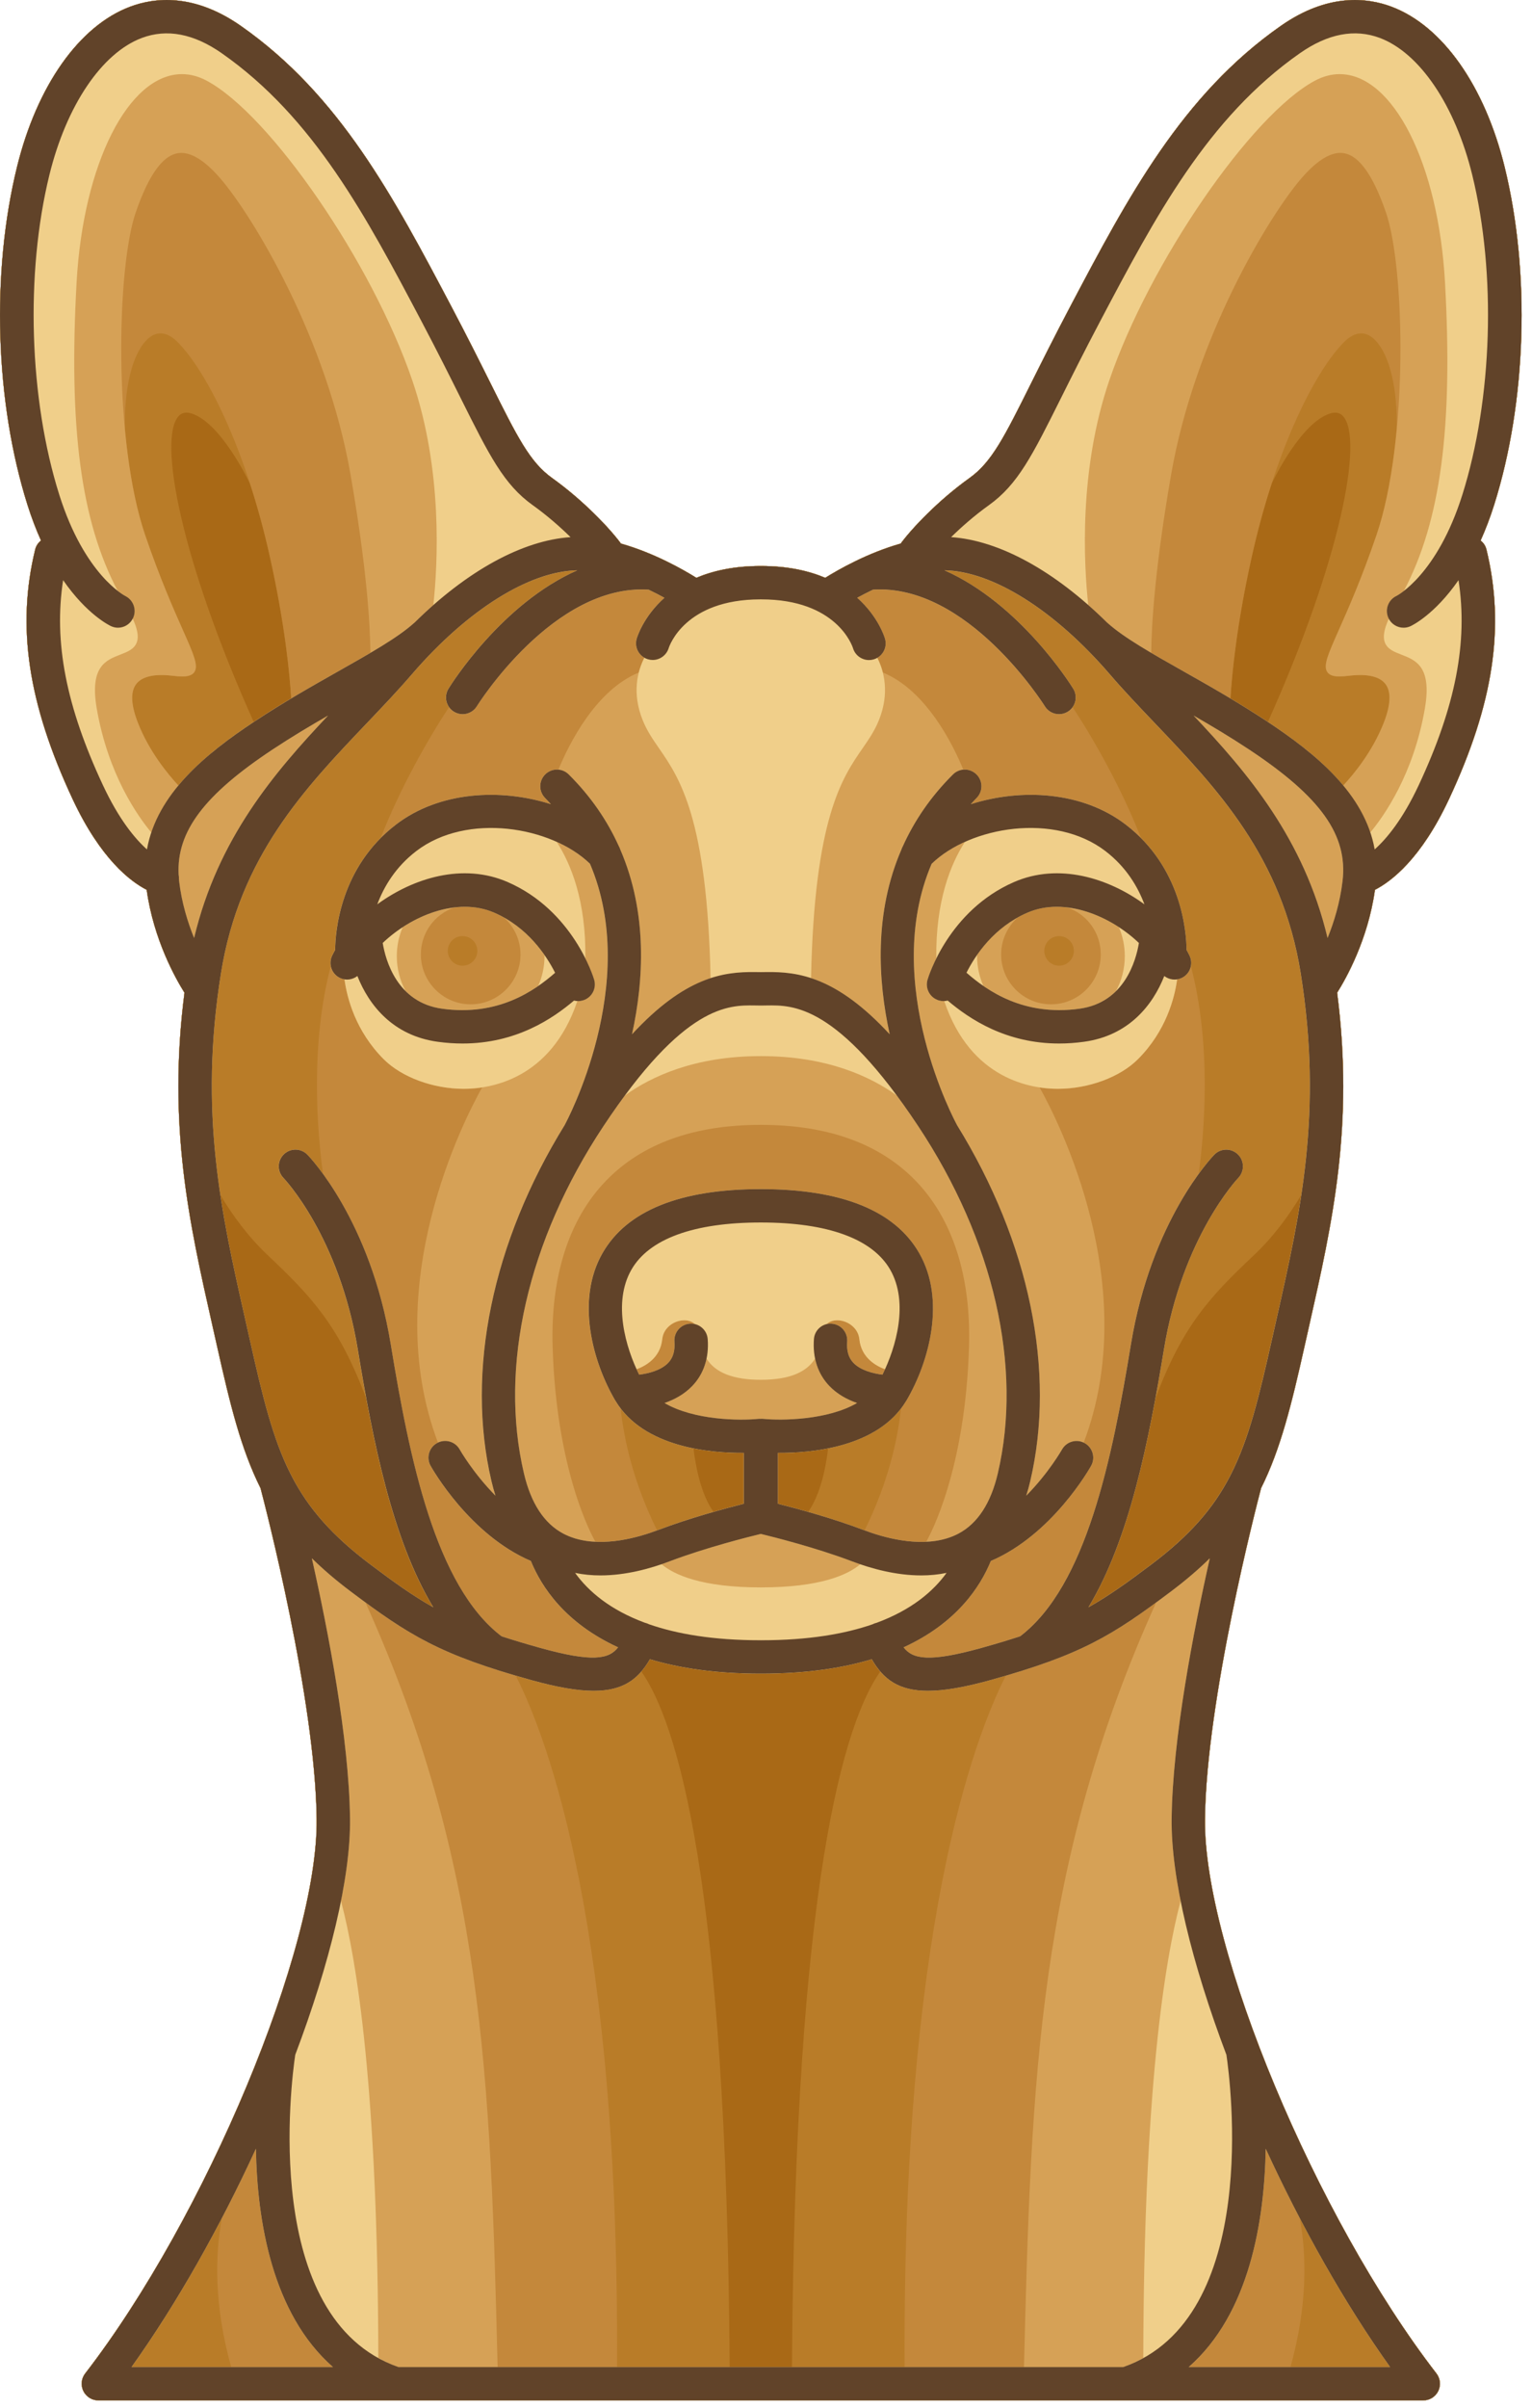 <svg style="fill-rule:evenodd;clip-rule:evenodd;stroke-linejoin:round;stroke-miterlimit:2;" xml:space="preserve" xmlns:xlink="http://www.w3.org/1999/xlink" xmlns="http://www.w3.org/2000/svg" version="1.1" viewBox="0 0 121 190" height="100%" width="100%">
    <g transform="matrix(1,0,0,1,-237.909,-202.929)">
        <g>
            <g transform="matrix(1,0,0,1,-203.12,-121.873)">
                <path style="fill:rgb(169,105,22);fill-rule:nonzero;" d="M557.974,367.454C558.352,366.613 558.715,365.68 559.043,364.635C561.601,356.531 561.918,346.318 559.871,337.982C558.297,331.574 554.961,326.844 550.943,325.333C548.989,324.596 545.883,324.261 542.193,326.841C534.371,332.306 530.1,340.393 525.578,348.952C524.307,351.362 523.293,353.391 522.479,355.021C520.337,359.31 519.359,361.268 517.595,362.527C515.117,364.299 513.025,366.526 512.166,367.695C509.553,368.437 507.282,369.726 506.209,370.398C504.896,369.842 503.239,369.465 501.149,369.465C501.139,369.465 501.129,369.47 501.119,369.47C501.109,369.47 501.099,369.465 501.089,369.465C498.999,369.465 497.343,369.842 496.029,370.398C494.956,369.726 492.685,368.437 490.074,367.695C489.214,366.526 487.122,364.299 484.643,362.527C482.88,361.268 481.901,359.31 479.761,355.021C478.948,353.391 477.934,351.362 476.66,348.952C472.139,340.392 467.868,332.306 460.047,326.841C456.357,324.261 453.251,324.596 451.297,325.333C447.279,326.845 443.942,331.574 442.368,337.982C440.322,346.318 440.639,356.531 443.195,364.635C443.525,365.68 443.886,366.614 444.266,367.454C444.044,367.629 443.876,367.874 443.803,368.169C442.324,374.246 443.237,380.319 446.764,387.864C448.97,392.582 451.327,394.361 452.611,395.018C453.159,398.942 454.894,402.023 455.596,403.138C454.247,413.632 455.977,421.31 457.804,429.41L458.166,431.014C459.193,435.612 460.06,439.153 461.604,442.231C461.973,443.634 465.925,458.86 466.036,468.338C466.156,478.519 457.272,499.785 447.753,512.097C447.446,512.496 447.393,513.034 447.612,513.485C447.835,513.936 448.294,514.221 448.796,514.221L553.443,514.221C553.945,514.221 554.404,513.936 554.626,513.485C554.847,513.034 554.793,512.497 554.486,512.097C544.967,499.785 536.081,478.519 536.202,468.338C536.313,458.859 540.265,443.634 540.636,442.231C542.18,439.153 543.044,435.612 544.073,431.014L544.434,429.41C546.262,421.309 547.993,413.632 546.642,403.138C547.346,402.023 549.08,398.942 549.627,395.018C550.912,394.361 553.27,392.581 555.475,387.864C559.001,380.319 559.915,374.246 558.435,368.169C558.363,367.874 558.194,367.629 557.974,367.454Z"></path>
            </g>
            <g transform="matrix(1,0,0,1,5.803,-121.873)">
                <path style="fill:rgb(185,124,40);fill-rule:nonzero;" d="M349.049,367.454C349.427,366.613 349.79,365.68 350.119,364.635C352.676,356.531 352.993,346.318 350.946,337.982C349.373,331.574 346.036,326.844 342.019,325.333C340.065,324.596 336.959,324.261 333.269,326.841C325.447,332.306 321.177,340.393 316.654,348.952C315.382,351.362 314.369,353.391 313.555,355.021C311.414,359.31 310.436,361.268 308.672,362.527C306.194,364.299 304.102,366.526 303.242,367.695C300.63,368.437 298.359,369.726 297.286,370.398C295.972,369.842 294.316,369.465 292.226,369.465C292.216,369.465 292.206,369.47 292.195,369.47C292.186,369.47 292.176,369.465 292.166,369.465C290.076,369.465 288.42,369.842 287.106,370.398C286.033,369.726 283.762,368.437 281.151,367.695C280.291,366.526 278.199,364.299 275.72,362.527C273.957,361.268 272.978,359.31 270.838,355.021C270.024,353.391 269.011,351.362 267.738,348.952C263.217,340.392 258.946,332.306 251.124,326.841C247.434,324.261 244.328,324.596 242.374,325.333C238.357,326.845 235.02,331.574 233.446,337.982C231.4,346.318 231.717,356.531 234.273,364.635C234.603,365.68 234.964,366.614 235.344,367.454C235.123,367.629 234.954,367.874 234.883,368.169C233.403,374.246 234.316,380.319 237.842,387.864C240.049,392.582 242.405,394.361 243.69,395.018C244.237,398.942 245.972,402.023 246.676,403.138C245.326,413.632 247.055,421.31 248.884,429.41L249.245,431.014C250.274,435.612 251.139,439.153 252.683,442.231C253.052,443.634 257.005,458.86 257.116,468.338C257.236,478.519 248.35,499.785 238.832,512.097C238.524,512.496 238.471,513.034 238.692,513.485C238.914,513.936 239.373,514.221 239.874,514.221L344.519,514.221C345.02,514.221 345.479,513.936 345.701,513.485C345.922,513.034 345.868,512.497 345.562,512.097C336.043,499.785 327.156,478.519 327.277,468.338C327.388,458.859 331.341,443.634 331.71,442.231C333.254,439.153 334.119,435.612 335.147,431.014L335.508,429.41C337.337,421.309 339.066,413.632 337.716,403.138C338.42,402.023 340.154,398.942 340.702,395.018C341.986,394.361 344.344,392.581 346.55,387.864C350.076,380.319 350.99,374.246 349.509,368.169C349.439,367.874 349.27,367.629 349.049,367.454ZM330.983,368.681C331.441,366.634 331.968,364.732 332.536,362.987C332.738,362.563 334.873,358.176 337.13,357.442C337.585,357.293 337.931,357.36 338.188,357.648C339.808,359.461 338.01,368.938 332.246,381.773C332.23,381.762 332.212,381.751 332.196,381.737C331.217,381.091 330.244,380.493 329.29,379.922C329.411,377.885 329.793,374.011 330.983,368.681ZM293.543,439.449C294.562,439.458 296.004,439.392 297.514,439.089C297.337,440.582 296.918,442.718 295.934,444.108C294.987,443.837 294.151,443.616 293.543,443.464L293.543,439.449ZM252.197,381.736C252.179,381.75 252.162,381.761 252.145,381.772C246.382,368.937 244.585,359.46 246.205,357.647C246.461,357.359 246.807,357.292 247.262,357.441C249.517,358.175 251.655,362.562 251.856,362.986C252.424,364.731 252.952,366.633 253.409,368.68C254.6,374.01 254.981,377.884 255.103,379.92C254.148,380.492 253.176,381.09 252.197,381.736ZM288.459,444.107C287.475,442.717 287.056,440.585 286.878,439.088C288.386,439.392 289.831,439.459 290.848,439.448L290.848,443.463C290.241,443.615 289.407,443.836 288.459,444.107ZM255.134,441.276C255.108,441.214 255.08,441.158 255.046,441.103C253.636,438.308 252.835,435.003 251.814,430.44L251.452,428.83C250.72,425.587 250.006,422.41 249.508,419.094C250.452,420.672 251.684,422.37 253.238,423.839C256.672,427.083 258.889,429.395 261.041,435.198C262.153,441.206 263.661,447.236 266.322,451.634C264.734,450.743 263.26,449.69 261.379,448.275C258.323,445.976 256.461,443.838 255.134,441.276ZM294.656,511.589L289.736,511.589C289.498,473.055 285.534,460.646 282.756,456.696C283.001,456.41 283.228,456.092 283.435,455.735C285.767,456.435 288.634,456.871 292.166,456.871C292.176,456.871 292.187,456.866 292.195,456.866C292.206,456.866 292.216,456.871 292.226,456.871C295.758,456.871 298.627,456.435 300.957,455.735C301.166,456.092 301.392,456.41 301.637,456.696C298.858,460.642 294.895,473.054 294.656,511.589ZM332.577,430.44C331.557,435.003 330.757,438.308 329.347,441.101C329.313,441.158 329.284,441.214 329.259,441.276C327.933,443.838 326.069,445.977 323.016,448.274C321.133,449.689 319.66,450.743 318.072,451.633C320.733,447.236 322.241,441.207 323.352,435.2C325.498,429.4 327.716,427.086 331.155,423.838C332.71,422.369 333.942,420.671 334.886,419.093C334.387,422.409 333.673,425.586 332.941,428.829L332.577,430.44Z"></path>
            </g>
            <g transform="matrix(1,0,0,1,203.121,-121.873)">
                <path style="fill:rgb(196,136,59);fill-rule:nonzero;" d="M151.731,367.454C152.109,366.613 152.472,365.68 152.801,364.635C155.358,356.531 155.676,346.318 153.629,337.982C152.056,331.574 148.719,326.844 144.702,325.333C142.748,324.596 139.642,324.261 135.952,326.841C128.13,332.306 123.86,340.393 119.337,348.952C118.065,351.362 117.052,353.391 116.238,355.021C114.097,359.31 113.119,361.268 111.355,362.527C108.877,364.299 106.785,366.526 105.925,367.695C103.313,368.437 101.042,369.726 99.968,370.398C98.655,369.842 96.998,369.465 94.908,369.465C94.898,369.465 94.888,369.47 94.877,369.47C94.868,369.47 94.858,369.465 94.848,369.465C92.758,369.465 91.102,369.842 89.788,370.398C88.715,369.726 86.444,368.437 83.833,367.695C82.973,366.526 80.881,364.299 78.402,362.527C76.639,361.268 75.66,359.31 73.52,355.021C72.706,353.391 71.693,351.362 70.42,348.952C65.899,340.392 61.628,332.306 53.806,326.841C50.116,324.261 47.01,324.596 45.056,325.333C41.039,326.845 37.702,331.574 36.128,337.982C34.082,346.318 34.399,356.531 36.955,364.635C37.285,365.68 37.646,366.614 38.026,367.454C37.805,367.629 37.636,367.874 37.565,368.169C36.085,374.246 36.998,380.319 40.524,387.864C42.731,392.582 45.087,394.361 46.372,395.018C46.919,398.942 48.654,402.023 49.358,403.138C48.008,413.632 49.737,421.31 51.566,429.41L51.927,431.014C52.956,435.612 53.821,439.153 55.365,442.231C55.734,443.634 59.687,458.86 59.798,468.338C59.917,478.519 51.032,499.785 41.514,512.097C41.206,512.496 41.153,513.034 41.374,513.485C41.596,513.936 42.055,514.221 42.556,514.221L147.201,514.221C147.702,514.221 148.161,513.936 148.383,513.485C148.604,513.034 148.55,512.497 148.243,512.097C138.724,499.785 129.838,478.519 129.959,468.338C130.07,458.859 134.022,443.634 134.392,442.231C135.936,439.153 136.801,435.612 137.829,431.014L138.19,429.41C140.019,421.309 141.748,413.632 140.398,403.138C141.102,402.023 142.836,398.942 143.384,395.018C144.668,394.361 147.026,392.581 149.232,387.864C152.758,380.319 153.672,374.246 152.191,368.169C152.122,367.874 151.953,367.629 151.731,367.454ZM71.322,398.671C71.966,398.671 72.489,399.192 72.489,399.838C72.489,400.483 71.967,401.006 71.322,401.006C70.677,401.006 70.155,400.483 70.155,399.838C70.154,399.192 70.677,398.671 71.322,398.671ZM117.269,399.838C117.269,399.192 117.791,398.671 118.436,398.671C119.08,398.671 119.603,399.192 119.603,399.838C119.603,400.483 119.079,401.006 118.436,401.006C117.792,401.006 117.269,400.482 117.269,399.838ZM86.749,445.54C86.728,445.55 86.706,445.557 86.686,445.565C84.866,441.89 84.092,438.562 83.805,435.935C86.199,439.079 91.088,439.473 93.533,439.449L93.533,443.464C92.06,443.836 89.252,444.593 86.749,445.54ZM96.226,439.449C98.671,439.47 103.557,439.079 105.953,435.937C105.665,438.562 104.892,441.888 103.074,445.565C103.053,445.556 103.03,445.549 103.009,445.54C100.505,444.593 97.699,443.836 96.226,443.464L96.226,439.449ZM48.881,386.787C48.011,385.853 46.572,384.094 45.692,381.87C45.144,380.48 45.08,379.46 45.504,378.837C45.941,378.195 46.937,377.95 48.395,378.125C48.715,378.164 48.972,378.182 49.179,378.182C49.519,378.182 49.937,378.141 50.143,377.822C50.473,377.316 50.08,376.434 49.221,374.499C48.504,372.885 47.422,370.448 46.256,367.034C45.464,364.719 44.948,361.793 44.657,358.725C44.577,355.531 45.198,352.87 46.323,351.679C47.075,350.881 47.942,350.924 48.813,351.794C51.063,354.043 54.185,360.137 56.092,368.681C57.282,374.011 57.664,377.885 57.786,379.921C56.831,380.492 55.859,381.09 54.88,381.736C52.691,383.185 50.505,384.831 48.881,386.787ZM57.817,441.276C57.791,441.214 57.763,441.158 57.729,441.103C56.319,438.308 55.518,435.003 54.497,430.44L54.135,428.83C52.253,420.492 50.475,412.615 52.237,401.601C53.708,392.411 58.83,387.036 63.784,381.84C65.026,380.536 66.201,379.306 67.301,378.027C71.612,373.019 76.407,369.998 80.155,369.821C80.185,369.837 80.217,369.852 80.242,369.871C74.348,372.539 70.419,378.806 70.206,379.152C69.919,379.617 69.956,380.188 70.253,380.605C68.586,383.134 66.365,387.045 64.844,390.954C61.593,394.236 61.267,398.426 61.255,399.766C61.17,399.918 61.088,400.068 61.016,400.219C60.891,400.485 60.864,400.768 60.916,401.035C59.276,407.235 59.841,414.052 60.299,417.436C59.611,416.491 59.125,415.983 59.063,415.919C58.555,415.398 57.721,415.389 57.201,415.897C56.681,416.405 56.67,417.237 57.178,417.758C57.221,417.803 61.575,422.356 63.048,431.301C64.234,438.507 65.766,446.279 69.005,451.633C67.417,450.742 65.943,449.689 64.062,448.274C61.005,445.976 59.144,443.838 57.817,441.276ZM52.316,499.816C51.764,502.777 51.691,506.732 53.046,511.588L45.175,511.588C47.697,508.059 50.118,504.023 52.316,499.816ZM106.237,511.589L83.521,511.589C83.707,477.065 78.069,462.037 75.525,457.031C75.91,457.144 76.309,457.259 76.725,457.374C78.801,457.952 80.406,458.225 81.679,458.225C83.981,458.225 85.192,457.329 86.117,455.736C88.449,456.436 91.316,456.872 94.848,456.872C94.858,456.872 94.869,456.867 94.877,456.867C94.888,456.867 94.898,456.872 94.908,456.872C98.44,456.872 101.309,456.436 103.639,455.736C104.564,457.33 105.775,458.225 108.078,458.225C109.352,458.225 110.957,457.953 113.031,457.374C113.448,457.259 113.846,457.145 114.23,457.031C111.688,462.037 106.051,477.064 106.237,511.589ZM136.711,511.589C138.065,506.733 137.993,502.777 137.442,499.817C139.639,504.024 142.06,508.059 144.582,511.589L136.711,511.589ZM135.623,428.83L135.26,430.44C134.239,435.003 133.44,438.308 132.03,441.101C131.996,441.158 131.967,441.214 131.942,441.276C130.616,443.838 128.752,445.977 125.698,448.274C123.816,449.689 122.342,450.743 120.754,451.633C123.993,446.279 125.525,438.507 126.712,431.301C128.173,422.416 132.54,417.801 132.584,417.755C133.089,417.234 133.078,416.402 132.558,415.897C132.038,415.389 131.204,415.398 130.696,415.919C130.633,415.982 130.15,416.488 129.463,417.434C129.919,414.063 130.485,407.242 128.844,401.035C128.895,400.767 128.869,400.484 128.744,400.219C128.67,400.068 128.59,399.918 128.504,399.766C128.491,398.426 128.166,394.237 124.914,390.954C123.394,387.046 121.172,383.135 119.506,380.605C119.803,380.188 119.839,379.617 119.554,379.152C119.34,378.805 115.41,372.539 109.518,369.871C109.543,369.852 109.576,369.837 109.605,369.821C113.354,369.996 118.148,373.019 122.459,378.027C123.558,379.306 124.734,380.537 125.976,381.84C130.929,387.035 136.052,392.41 137.522,401.601C139.282,412.615 137.504,420.492 135.623,428.83ZM144.065,381.87C143.185,384.097 141.747,385.853 140.877,386.787C139.253,384.831 137.067,383.184 134.879,381.736C133.9,381.09 132.927,380.492 131.973,379.921C132.094,377.885 132.476,374.011 133.666,368.681C135.575,360.137 138.696,354.043 140.945,351.794C141.817,350.924 142.681,350.881 143.436,351.679C144.561,352.869 145.182,355.531 145.1,358.725C144.81,361.792 144.293,364.718 143.502,367.034C142.336,370.448 141.254,372.885 140.537,374.499C139.678,376.435 139.286,377.316 139.614,377.822C139.822,378.141 140.239,378.182 140.58,378.182C140.787,378.182 141.042,378.164 141.363,378.125C142.822,377.95 143.817,378.195 144.255,378.837C144.679,379.46 144.615,380.48 144.065,381.87Z"></path>
            </g>
            <g transform="matrix(1,0,0,1,-203.12,121.873)">
                <path style="fill:rgb(214,161,86);fill-rule:nonzero;" d="M557.974,123.71C558.352,122.869 558.715,121.935 559.043,120.889C561.601,112.785 561.918,102.573 559.871,94.237C558.297,87.828 554.961,83.099 550.943,81.587C548.989,80.851 545.883,80.515 542.193,83.095C534.371,88.561 530.1,96.647 525.578,105.206C524.307,107.616 523.293,109.645 522.479,111.275C520.337,115.566 519.359,117.524 517.595,118.782C515.117,120.553 513.025,122.78 512.166,123.949C509.553,124.69 507.282,125.98 506.209,126.651C504.896,126.096 503.239,125.721 501.149,125.721C501.139,125.721 501.129,125.724 501.119,125.724C501.109,125.724 501.099,125.721 501.089,125.721C498.999,125.721 497.343,126.096 496.029,126.651C494.956,125.98 492.685,124.69 490.074,123.949C489.214,122.779 487.122,120.553 484.643,118.782C482.88,117.523 481.901,115.565 479.761,111.275C478.948,109.645 477.934,107.616 476.66,105.206C472.139,96.647 467.869,88.561 460.047,83.095C456.357,80.515 453.251,80.851 451.297,81.587C447.279,83.099 443.942,87.828 442.368,94.237C440.322,102.573 440.639,112.785 443.195,120.889C443.525,121.935 443.886,122.869 444.266,123.71C444.045,123.885 443.876,124.128 443.805,124.423C442.325,130.501 443.238,136.575 446.764,144.119C448.97,148.836 451.327,150.616 452.612,151.273C453.159,155.197 454.894,158.277 455.597,159.392C454.247,169.888 455.977,177.566 457.804,185.664L458.166,187.27C459.194,191.867 460.06,195.408 461.604,198.487C461.973,199.89 465.926,215.115 466.037,224.593C466.156,234.775 457.272,256.041 447.753,268.353C447.446,268.751 447.393,269.288 447.614,269.739C447.835,270.19 448.294,270.476 448.796,270.476L553.443,270.476C553.945,270.476 554.404,270.19 554.626,269.739C554.847,269.288 554.793,268.751 554.486,268.353C544.967,256.041 536.081,234.774 536.202,224.593C536.313,215.115 540.265,199.89 540.636,198.487C542.18,195.408 543.044,191.866 544.073,187.27L544.434,185.664C546.262,177.566 547.993,169.888 546.642,159.392C547.346,158.277 549.08,155.197 549.627,151.273C550.912,150.616 553.27,148.836 555.475,144.119C559.001,136.575 559.915,130.501 558.435,124.423C558.363,124.128 558.194,123.885 557.974,123.71ZM541.12,137.993C538.813,136.468 536.52,135.172 534.496,134.029C533.597,133.52 532.743,133.037 531.955,132.573C531.98,130.288 532.25,125.848 533.523,118.522C535.398,107.742 541.236,98.144 543.768,95.185C544.939,93.816 545.99,93.122 546.889,93.122C548.215,93.122 549.392,94.649 550.483,97.788C552,102.146 552.281,115.868 549.744,123.289C548.579,126.701 547.496,129.139 546.779,130.752C545.92,132.688 545.527,133.571 545.856,134.077C546.063,134.395 546.48,134.435 546.822,134.435C547.028,134.435 547.284,134.417 547.605,134.379C549.064,134.205 550.059,134.45 550.497,135.091C550.921,135.715 550.857,136.735 550.308,138.124C549.427,140.349 547.99,142.108 547.12,143.042C545.494,141.086 543.31,139.441 541.12,137.993ZM508.433,188.6C508.048,188.198 507.887,187.649 507.942,186.924C507.996,186.199 507.455,185.566 506.728,185.512C506.583,185.501 506.448,185.52 506.315,185.552C506.52,185.362 506.794,185.251 507.128,185.243C507.889,185.224 508.809,185.787 508.904,186.73C509.055,188.208 510.23,188.852 510.933,189.106C510.865,189.254 510.797,189.397 510.729,189.534C510.002,189.444 509.004,189.199 508.433,188.6ZM495.514,185.511C494.788,185.565 494.245,186.199 494.3,186.923C494.354,187.646 494.195,188.193 493.815,188.595C493.245,189.196 492.249,189.443 491.511,189.533C491.444,189.396 491.375,189.253 491.309,189.105C492.01,188.85 493.187,188.206 493.337,186.729C493.433,185.786 494.337,185.222 495.112,185.242C495.449,185.25 495.724,185.362 495.929,185.554C495.797,185.52 495.658,185.501 495.514,185.511ZM509.25,201.796C506.746,200.847 503.939,200.09 502.468,199.718L502.468,195.705C505.054,195.726 510.377,195.292 512.588,191.623C512.596,191.609 512.607,191.597 512.613,191.582C512.619,191.575 512.625,191.568 512.629,191.561C514.414,188.514 515.748,183.643 513.627,179.942C511.707,176.589 507.499,174.891 501.121,174.891L501.12,174.891C494.743,174.891 490.535,176.59 488.614,179.942C486.493,183.643 487.826,188.513 489.612,191.561C489.617,191.568 489.623,191.575 489.627,191.582C489.636,191.596 489.646,191.609 489.653,191.623C491.863,195.292 497.186,195.729 499.773,195.705L499.773,199.718C498.301,200.09 495.494,200.847 492.99,201.796C491.808,202.244 489.915,202.806 488.057,202.719C487.712,202.12 484.971,197.048 484.677,187.342C484.508,181.781 485.967,177.247 488.896,174.227C491.732,171.303 495.834,169.822 501.089,169.822C501.101,169.822 501.109,169.814 501.119,169.812C501.13,169.813 501.14,169.822 501.149,169.822C506.405,169.822 510.508,171.303 513.344,174.227C516.273,177.247 517.732,181.781 517.563,187.342C517.268,197.048 514.525,202.119 514.183,202.719C512.325,202.807 510.433,202.244 509.25,201.796ZM480.067,153.078C480.34,153.196 480.596,153.329 480.846,153.468C481.655,154.205 482.139,155.256 482.139,156.374C482.139,158.543 480.374,160.309 478.204,160.309C476.035,160.309 474.269,158.543 474.269,156.374C474.269,154.681 475.33,153.215 476.915,152.666C477.99,152.537 479.067,152.644 480.067,153.078ZM525.324,152.665C526.911,153.214 527.97,154.681 527.97,156.374C527.97,158.543 526.205,160.309 524.036,160.309C521.866,160.309 520.1,158.543 520.1,156.374C520.1,155.253 520.586,154.202 521.398,153.464C521.645,153.326 521.901,153.194 522.171,153.077C523.173,152.643 524.25,152.537 525.324,152.665ZM467.745,134.029C465.722,135.172 463.428,136.467 461.122,137.993C458.933,139.441 456.747,141.087 455.123,143.044C454.252,142.11 452.814,140.35 451.935,138.126C451.386,136.736 451.322,135.716 451.746,135.093C452.184,134.451 453.18,134.207 454.638,134.381C454.957,134.419 455.215,134.437 455.421,134.437C455.762,134.437 456.179,134.396 456.386,134.079C456.715,133.573 456.323,132.69 455.463,130.754C454.746,129.141 453.664,126.703 452.497,123.291C449.962,115.869 450.243,102.147 451.759,97.79C452.85,94.651 454.026,93.124 455.353,93.124C456.253,93.124 457.304,93.818 458.475,95.187C461.007,98.146 466.843,107.745 468.718,118.524C469.992,125.85 470.262,130.29 470.286,132.575C469.499,133.037 468.646,133.52 467.745,134.029ZM460.739,186.696L460.378,185.086C458.495,176.747 456.718,168.871 458.48,157.858C459.951,148.667 465.073,143.293 470.027,138.097C471.269,136.793 472.444,135.561 473.544,134.284C477.941,129.176 482.845,126.126 486.625,126.062C480.652,128.694 476.665,135.057 476.449,135.407C476.067,136.027 476.261,136.838 476.88,137.22C477.096,137.352 477.333,137.415 477.569,137.415C478.01,137.415 478.443,137.192 478.691,136.788C478.753,136.69 484.749,127.116 492.258,127.59C492.719,127.809 493.136,128.026 493.507,128.231C491.842,129.719 491.349,131.339 491.315,131.463C491.144,132.056 491.412,132.664 491.925,132.958C491.76,133.285 491.599,133.676 491.485,134.125C488.065,135.524 485.955,139.792 485.13,141.795C484.753,141.763 484.368,141.886 484.083,142.174C483.57,142.69 483.573,143.524 484.09,144.036C484.248,144.194 484.389,144.355 484.538,144.516C480.56,143.253 475.73,143.501 472.303,146.127C467.903,149.499 467.513,154.528 467.499,156.02C467.413,156.171 467.331,156.323 467.26,156.474C466.947,157.131 467.225,157.916 467.881,158.23C467.999,158.285 468.119,158.322 468.24,158.341C468.441,159.803 469.111,162.415 471.338,164.643C472.757,166.061 475.241,166.978 477.667,166.978C478.058,166.978 478.551,166.952 479.108,166.867C477.68,169.41 470.924,182.532 475.622,194.899C475.597,194.911 475.569,194.919 475.544,194.933C474.909,195.287 474.681,196.089 475.036,196.725C475.18,196.985 478.125,202.169 482.955,204.234C483.795,206.295 485.673,209.139 489.85,211.051C489.12,211.992 487.814,212.244 483.674,211.091C482.543,210.776 481.549,210.477 480.642,210.18C475.417,206.202 473.383,196.207 471.89,187.129C470.285,177.374 465.509,172.384 465.307,172.175C464.799,171.655 463.965,171.645 463.445,172.152C462.925,172.66 462.914,173.493 463.422,174.014C463.466,174.059 467.818,178.611 469.292,187.556C470.478,194.764 472.009,202.535 475.249,207.889C473.661,206.999 472.187,205.945 470.306,204.529C467.25,202.231 465.388,200.093 464.062,197.531C464.036,197.47 464.007,197.412 463.973,197.358C462.561,194.564 461.76,191.258 460.739,186.696ZM451.418,267.843C455.017,262.809 458.421,256.747 461.242,250.611C461.338,256.298 462.517,263.632 467.327,267.843L451.418,267.843ZM521.905,267.843L480.332,267.843C479.765,245.051 479.239,228.195 469.896,207.51C473.822,210.391 476.419,211.805 482.966,213.629C485.041,214.207 486.647,214.48 487.919,214.48C490.222,214.48 491.432,213.585 492.358,211.99C494.689,212.69 497.557,213.125 501.088,213.125C501.099,213.125 501.109,213.122 501.118,213.122C501.129,213.122 501.139,213.125 501.148,213.125C504.68,213.125 507.548,212.69 509.879,211.99C510.804,213.585 512.015,214.48 514.317,214.48C515.591,214.48 517.196,214.207 519.27,213.629C525.817,211.805 528.416,210.391 532.341,207.51C522.999,228.195 522.473,245.052 521.905,267.843ZM540.998,250.611C543.82,256.747 547.226,262.809 550.824,267.843L534.914,267.843C539.725,263.632 540.903,256.298 540.998,250.611ZM541.864,185.086L541.501,186.696C540.481,191.258 539.681,194.563 538.272,197.357C538.238,197.413 538.208,197.471 538.183,197.532C536.857,200.094 534.994,202.233 531.94,204.529C530.057,205.945 528.584,206.999 526.996,207.889C530.235,202.535 531.767,194.764 532.954,187.556C534.415,178.671 538.782,174.056 538.825,174.011C539.331,173.49 539.319,172.658 538.799,172.151C538.279,171.644 537.445,171.654 536.937,172.174C536.734,172.383 531.958,177.373 530.354,187.128C528.86,196.206 526.827,206.201 521.601,210.179C520.695,210.476 519.702,210.775 518.569,211.09C514.431,212.243 513.125,211.992 512.395,211.05C516.571,209.138 518.448,206.294 519.288,204.233C524.12,202.168 527.062,196.984 527.208,196.724C527.562,196.09 527.335,195.289 526.701,194.934C526.675,194.918 526.647,194.911 526.621,194.898C531.314,182.523 524.562,169.408 523.137,166.864C523.694,166.95 524.186,166.976 524.578,166.976C527.004,166.976 529.486,166.059 530.905,164.641C533.134,162.413 533.802,159.801 534.004,158.339C534.125,158.32 534.246,158.283 534.362,158.228C535.019,157.915 535.298,157.129 534.986,156.472C534.912,156.321 534.832,156.169 534.745,156.018C534.732,154.527 534.342,149.497 529.941,146.125C526.513,143.5 521.683,143.251 517.707,144.514C517.855,144.354 517.996,144.192 518.153,144.034C518.67,143.522 518.674,142.688 518.16,142.172C517.875,141.884 517.489,141.762 517.115,141.793C516.289,139.791 514.181,135.531 510.76,134.125C510.646,133.677 510.487,133.287 510.322,132.962C510.833,132.666 511.1,132.055 510.929,131.462C510.894,131.337 510.401,129.715 508.735,128.228C509.105,128.025 509.521,127.808 509.979,127.589C517.456,127.106 523.462,136.641 523.553,136.787C523.801,137.191 524.233,137.414 524.675,137.414C524.911,137.414 525.15,137.351 525.365,137.219C525.983,136.837 526.176,136.026 525.796,135.406C525.58,135.055 521.59,128.693 515.621,126.06C519.401,126.123 524.304,129.174 528.7,134.283C529.8,135.56 530.975,136.792 532.218,138.096C537.171,143.292 542.293,148.666 543.764,157.857C545.524,168.871 543.746,176.747 541.864,185.086Z"></path>
            </g>
            <g transform="matrix(1,0,0,1,5.802,121.873)">
                <path style="fill:rgb(240,207,138);fill-rule:nonzero;" d="M349.049,123.71C349.428,122.869 349.79,121.935 350.12,120.889C352.676,112.785 352.993,102.573 350.947,94.237C349.374,87.828 346.036,83.099 342.019,81.587C340.064,80.851 336.959,80.515 333.269,83.095C325.447,88.561 321.176,96.647 316.655,105.206C315.383,107.616 314.369,109.645 313.555,111.275C311.414,115.566 310.436,117.524 308.673,118.782C306.194,120.553 304.103,122.78 303.243,123.949C300.631,124.69 298.361,125.98 297.287,126.651C295.974,126.096 294.317,125.721 292.227,125.721C292.217,125.721 292.207,125.724 292.197,125.724C292.187,125.724 292.177,125.721 292.168,125.721C290.078,125.721 288.421,126.096 287.108,126.651C286.034,125.98 283.764,124.69 281.152,123.949C280.292,122.779 278.201,120.553 275.722,118.782C273.959,117.523 272.981,115.565 270.84,111.275C270.026,109.645 269.012,107.616 267.74,105.206C263.219,96.647 258.948,88.561 251.126,83.095C247.436,80.515 244.33,80.851 242.376,81.587C238.359,83.099 235.022,87.828 233.448,94.237C231.402,102.573 231.719,112.785 234.275,120.889C234.605,121.935 234.966,122.869 235.346,123.71C235.125,123.885 234.956,124.128 234.885,124.423C233.405,130.501 234.318,136.575 237.844,144.119C240.051,148.836 242.407,150.616 243.692,151.273C244.239,155.197 245.974,158.277 246.678,159.392C245.328,169.888 247.057,177.566 248.886,185.664L249.247,187.27C250.276,191.867 251.141,195.408 252.685,198.487C253.054,199.89 257.007,215.115 257.118,224.593C257.238,234.775 248.352,256.041 238.834,268.353C238.526,268.751 238.473,269.288 238.694,269.739C238.916,270.19 239.375,270.476 239.876,270.476L344.523,270.476C345.024,270.476 345.483,270.19 345.705,269.739C345.926,269.288 345.872,268.751 345.565,268.353C336.047,256.041 327.161,234.774 327.281,224.593C327.392,215.115 331.345,199.89 331.714,198.487C333.257,195.408 334.123,191.866 335.152,187.27L335.513,185.664C337.342,177.566 339.071,169.888 337.721,159.392C338.425,158.277 340.16,155.197 340.707,151.273C341.992,150.616 344.348,148.836 346.555,144.119C350.081,136.575 350.995,130.501 349.514,124.423C349.438,124.128 349.27,123.885 349.049,123.71ZM332.196,137.993C329.89,136.468 327.596,135.172 325.571,134.029C323.044,132.601 320.861,131.367 319.579,130.211C319.571,130.204 319.561,130.199 319.553,130.192C319.058,129.703 318.559,129.24 318.059,128.8C317.704,125.522 317.307,118.138 319.722,111.071C322.884,101.815 330.932,90.1 335.971,87.418C336.609,87.079 337.262,86.906 337.909,86.906C342.137,86.906 345.716,93.973 346.236,103.344C346.872,114.792 345.897,122.177 342.986,127.688C342.64,127.955 342.421,128.07 342.401,128.081C341.75,128.389 341.465,129.164 341.766,129.82C341.775,129.839 341.791,129.854 341.801,129.873C341.428,130.692 341.322,131.286 341.472,131.719C341.666,132.28 342.212,132.49 342.79,132.714C343.928,133.154 345.218,133.652 344.644,136.974C343.747,142.163 341.415,145.453 340.334,146.749C339.087,143.04 335.643,140.274 332.196,137.993ZM297.803,185.511C297.659,185.5 297.523,185.519 297.39,185.551C297.595,185.361 297.87,185.25 298.204,185.242C298.965,185.223 299.884,185.786 299.98,186.729C300.13,188.207 301.307,188.851 302.009,189.105C301.942,189.253 301.873,189.396 301.805,189.533C301.077,189.444 300.08,189.199 299.508,188.599C299.123,188.197 298.963,187.648 299.017,186.923C299.072,186.199 298.529,185.565 297.803,185.511ZM284.412,186.729C284.509,185.786 285.413,185.222 286.188,185.242C286.524,185.25 286.799,185.362 287.005,185.554C286.872,185.52 286.734,185.502 286.589,185.512C285.863,185.566 285.32,186.2 285.374,186.924C285.429,187.647 285.27,188.194 284.889,188.596C284.318,189.197 283.323,189.444 282.586,189.534C282.518,189.397 282.45,189.254 282.382,189.106C283.085,188.851 284.262,188.207 284.412,186.729ZM286.789,190.42C287.36,189.822 287.737,189.092 287.91,188.264C288.607,189.385 290.023,189.937 292.196,189.937L292.197,189.937C294.37,189.937 295.786,189.385 296.483,188.264C296.656,189.092 297.033,189.822 297.605,190.42C298.243,191.087 299.034,191.504 299.799,191.769C297.471,193.121 293.874,193.167 292.36,193.018C292.299,193.012 292.24,193.016 292.18,193.018C292.132,193.018 292.083,193.013 292.034,193.018C290.521,193.172 286.92,193.131 284.591,191.77C285.357,191.506 286.149,191.088 286.789,190.42ZM292.196,202.1C293.145,202.329 296.532,203.176 299.392,204.26C299.604,204.34 299.824,204.418 300.05,204.495C299.082,205.315 296.929,206.321 292.196,206.321L292.195,206.321C287.495,206.321 285.336,205.312 284.357,204.491C284.578,204.416 284.793,204.339 285,204.261C287.86,203.175 291.248,202.328 292.196,202.1ZM307.809,202.074C307.512,202.231 307.203,202.354 306.886,202.451C306.871,202.455 306.856,202.461 306.84,202.465C304.55,203.144 301.849,202.373 300.326,201.796C297.823,200.847 295.015,200.09 293.543,199.718L293.543,195.705C296.13,195.726 301.453,195.292 303.664,191.623C303.672,191.609 303.682,191.597 303.69,191.582C303.695,191.575 303.7,191.568 303.705,191.561C305.491,188.514 306.825,183.643 304.704,179.942C302.783,176.589 298.575,174.891 292.198,174.891L292.197,174.891C285.819,174.891 281.612,176.59 279.691,179.942C277.57,183.643 278.904,188.513 280.69,191.561C280.694,191.568 280.7,191.575 280.705,191.582C280.713,191.596 280.723,191.609 280.731,191.623C282.942,195.292 288.265,195.729 290.851,195.705L290.851,199.718C289.38,200.09 286.572,200.847 284.069,201.796C282.546,202.374 279.844,203.144 277.555,202.465C277.539,202.461 277.524,202.455 277.508,202.451C277.192,202.354 276.883,202.23 276.586,202.074C275.08,201.273 274.037,199.679 273.486,197.338C271.505,188.921 273.794,178.93 279.766,169.927C280.355,169.038 280.921,168.234 281.462,167.503C283.544,166.002 286.985,164.396 292.17,164.396C292.18,164.396 292.189,164.391 292.199,164.39C292.21,164.391 292.219,164.396 292.229,164.396C297.414,164.396 300.854,166.002 302.936,167.503C303.478,168.234 304.042,169.039 304.632,169.927C310.604,178.93 312.893,188.922 310.912,197.338C310.358,199.68 309.315,201.273 307.809,202.074ZM244.06,146.75C242.98,145.458 240.649,142.172 239.749,136.975C239.175,133.653 240.465,133.155 241.603,132.715C242.181,132.492 242.726,132.281 242.92,131.72C243.07,131.285 242.963,130.689 242.588,129.866C242.594,129.853 242.605,129.845 242.609,129.832C242.919,129.182 242.639,128.399 241.993,128.082C241.984,128.079 241.762,127.964 241.405,127.688C238.495,122.177 237.52,114.792 238.156,103.344C238.676,93.972 242.256,86.906 246.483,86.906C247.13,86.906 247.782,87.079 248.421,87.418C253.459,90.1 261.508,101.815 264.67,111.071C267.085,118.137 266.688,125.521 266.333,128.8C265.833,129.24 265.334,129.703 264.839,130.192C264.83,130.199 264.821,130.203 264.812,130.211C263.531,131.367 261.348,132.601 258.82,134.029C256.797,135.172 254.503,136.467 252.197,137.993C248.75,140.274 245.305,143.04 244.06,146.75ZM246.25,150.578C246.243,150.522 246.243,150.468 246.238,150.412C246.243,150.297 246.236,150.184 246.213,150.075C246.041,146.675 248.236,143.771 253.65,140.189C255.127,139.213 256.607,138.332 258.019,137.519C253.765,142.024 249.311,147.214 247.435,155.076C246.926,153.821 246.45,152.279 246.25,150.578ZM255.046,197.358C253.636,194.564 252.835,191.257 251.814,186.696L251.452,185.086C249.57,176.747 247.792,168.871 249.554,157.858C251.025,148.667 256.147,143.293 261.101,138.097C262.343,136.793 263.518,135.561 264.618,134.284C269.015,129.176 273.919,126.126 277.699,126.062C271.726,128.694 267.739,135.057 267.523,135.407C267.142,136.027 267.335,136.838 267.954,137.22C268.169,137.352 268.408,137.415 268.642,137.415C269.085,137.415 269.517,137.192 269.766,136.788C269.827,136.69 275.823,127.116 283.333,127.59C283.793,127.809 284.21,128.026 284.583,128.231C282.917,129.719 282.425,131.339 282.389,131.463C282.219,132.056 282.487,132.664 283,132.958C282.467,134.006 281.995,135.731 282.875,137.904C283.211,138.737 283.674,139.405 284.165,140.116C285.773,142.442 287.962,145.615 288.229,158.244C286.454,158.824 284.431,160.066 282.02,162.671C282.958,158.404 283.256,153.079 281.091,148.087C281.063,147.996 281.026,147.908 280.976,147.823C280.085,145.853 278.805,143.938 277.019,142.166C276.503,141.653 275.668,141.656 275.158,142.173C274.644,142.689 274.648,143.523 275.165,144.035C275.323,144.193 275.463,144.354 275.612,144.515C271.635,143.252 266.804,143.5 263.377,146.126C258.977,149.498 258.587,154.527 258.573,156.019C258.488,156.17 258.406,156.322 258.334,156.473C258.021,157.13 258.3,157.915 258.956,158.229C259.073,158.284 259.193,158.321 259.314,158.34C259.515,159.802 260.185,162.414 262.413,164.642C263.831,166.06 266.315,166.977 268.741,166.977C270.783,166.977 275.607,166.278 277.708,160.051C277.727,160.052 277.747,160.055 277.766,160.055C277.889,160.055 278.016,160.037 278.141,160C278.838,159.794 279.236,159.061 279.029,158.363C279.007,158.287 278.803,157.623 278.339,156.693C278.405,152.151 277.195,149.222 276.083,147.501C277.093,147.958 277.995,148.533 278.699,149.214C282.732,158.655 276.799,169.653 276.727,169.784C276.719,169.797 276.717,169.811 276.709,169.824C270.987,179.076 268.872,189.242 270.918,197.939C271.011,198.336 271.117,198.716 271.235,199.083C269.472,197.302 268.427,195.472 268.408,195.437C268.054,194.803 267.251,194.576 266.616,194.931C265.981,195.285 265.754,196.087 266.108,196.723C266.253,196.983 269.197,202.167 274.028,204.232C274.868,206.293 276.745,209.137 280.921,211.049C280.192,211.99 278.886,212.242 274.747,211.089C273.615,210.774 272.621,210.475 271.714,210.178C266.488,206.2 264.455,196.205 262.961,187.127C261.356,177.372 256.581,172.382 256.378,172.173C255.87,171.653 255.036,171.643 254.516,172.15C253.995,172.658 253.985,173.491 254.493,174.012C254.536,174.057 258.89,178.609 260.363,187.554C261.549,194.762 263.081,202.533 266.32,207.887C264.732,206.997 263.258,205.943 261.377,204.527C258.321,202.229 256.459,200.091 255.132,197.529C255.108,197.471 255.08,197.413 255.046,197.358ZM275.113,156.509C275.113,157.346 274.933,158.141 274.613,158.863C272.902,160.042 270.425,161.125 267.026,160.656C265.753,160.481 264.823,159.94 264.138,159.258C263.698,158.438 263.447,157.503 263.447,156.509C263.447,155.71 263.606,154.939 263.911,154.225C266.056,152.825 268.811,152.067 271.142,153.078C272.996,153.882 274.266,155.216 275.108,156.427C275.11,156.455 275.113,156.481 275.113,156.509ZM242.493,267.843C246.092,262.809 249.497,256.747 252.319,250.611C252.414,256.298 253.593,263.632 258.403,267.843L242.493,267.843ZM341.9,267.843L325.99,267.843C330.8,263.632 331.978,256.298 332.073,250.611C334.896,256.748 338.301,262.809 341.9,267.843ZM324.643,224.565C324.622,226.439 324.875,228.639 325.356,231.059C324.096,235.79 322.447,246.014 322.405,267.125C321.909,267.398 321.388,267.647 320.823,267.844L263.57,267.844C263.005,267.647 262.484,267.399 261.988,267.125C261.946,246.014 260.298,235.79 259.037,231.059C259.517,228.64 259.771,226.439 259.75,224.565C259.674,218.255 258.028,209.762 256.735,204.021C257.622,204.894 258.631,205.759 259.796,206.635C264.435,210.123 266.865,211.63 274.043,213.629C276.118,214.207 277.724,214.48 278.997,214.48C281.299,214.48 282.51,213.585 283.435,211.99C285.767,212.69 288.634,213.125 292.167,213.125C292.177,213.125 292.186,213.122 292.196,213.122C292.207,213.122 292.217,213.125 292.226,213.125C295.758,213.125 298.626,212.69 300.958,211.99C301.883,213.585 303.093,214.48 305.396,214.48C306.669,214.48 308.274,214.207 310.349,213.629C317.528,211.63 319.958,210.123 324.597,206.635C325.762,205.759 326.771,204.894 327.658,204.021C326.365,209.762 324.719,218.255 324.643,224.565ZM332.94,185.086L332.578,186.696C331.558,191.258 330.757,194.563 329.347,197.357C329.313,197.413 329.284,197.471 329.259,197.532C327.932,200.094 326.07,202.233 323.015,204.529C321.133,205.945 319.66,206.999 318.072,207.889C321.311,202.535 322.843,194.764 324.029,187.556C325.49,178.671 329.857,174.056 329.902,174.011C330.406,173.49 330.395,172.658 329.875,172.151C329.354,171.644 328.521,171.654 328.013,172.174C327.81,172.383 323.035,177.373 321.43,187.128C319.936,196.206 317.903,206.201 312.677,210.179C311.77,210.476 310.776,210.775 309.644,211.09C305.506,212.243 304.199,211.992 303.47,211.05C307.646,209.138 309.522,206.294 310.363,204.233C315.195,202.168 318.138,196.984 318.283,196.724C318.637,196.09 318.41,195.289 317.776,194.934C317.142,194.579 316.34,194.805 315.984,195.438C315.964,195.473 314.92,197.303 313.157,199.084C313.275,198.717 313.382,198.337 313.474,197.94C315.52,189.243 313.404,179.078 307.683,169.825C307.676,169.811 307.672,169.797 307.665,169.784C307.593,169.653 301.643,158.671 305.686,149.221C306.393,148.537 307.297,147.956 308.313,147.499C307.204,149.218 305.998,152.144 306.058,156.683C305.59,157.619 305.386,158.287 305.363,158.363C305.156,159.061 305.554,159.794 306.252,160C306.377,160.037 306.503,160.055 306.626,160.055C306.646,160.055 306.664,160.052 306.684,160.051C308.781,166.278 313.608,166.977 315.652,166.977L315.653,166.977C318.078,166.977 320.561,166.06 321.98,164.642C324.208,162.414 324.878,159.802 325.079,158.34C325.2,158.321 325.32,158.284 325.437,158.229C326.093,157.916 326.372,157.13 326.06,156.473C325.987,156.322 325.906,156.17 325.821,156.019C325.806,154.528 325.416,149.498 321.016,146.126C317.588,143.501 312.758,143.252 308.781,144.515C308.93,144.355 309.071,144.193 309.228,144.035C309.745,143.523 309.749,142.689 309.235,142.173C308.723,141.656 307.889,141.653 307.373,142.166C305.588,143.938 304.308,145.853 303.417,147.823C303.368,147.908 303.331,147.996 303.302,148.087C301.138,153.079 301.435,158.404 302.373,162.671C299.962,160.066 297.939,158.823 296.164,158.242C296.431,145.615 298.62,142.441 300.228,140.116C300.719,139.406 301.182,138.737 301.518,137.904C302.395,135.735 301.927,134.012 301.396,132.964C301.907,132.668 302.174,132.057 302.003,131.464C301.967,131.339 301.474,129.717 299.808,128.23C300.179,128.027 300.594,127.81 301.054,127.591C308.529,127.108 314.536,136.643 314.627,136.789C314.876,137.193 315.307,137.416 315.749,137.416C315.985,137.416 316.224,137.353 316.439,137.221C317.058,136.839 317.252,136.028 316.87,135.408C316.654,135.057 312.665,128.695 306.695,126.062C310.476,126.125 315.378,129.176 319.775,134.285C320.875,135.562 322.049,136.794 323.292,138.098C328.246,143.294 333.368,148.668 334.838,157.859C336.6,168.871 334.822,176.747 332.94,185.086ZM317.367,160.655C313.969,161.124 311.491,160.039 309.779,158.86C309.46,158.14 309.279,157.345 309.279,156.508C309.279,156.471 309.283,156.436 309.284,156.4C310.124,155.199 311.396,153.88 313.25,153.077C315.581,152.065 318.335,152.823 320.481,154.224C320.786,154.938 320.945,155.71 320.945,156.508C320.945,157.501 320.694,158.437 320.254,159.257C319.569,159.939 318.639,160.48 317.367,160.655ZM338.142,150.578C337.943,152.279 337.466,153.821 336.958,155.076C335.083,147.214 330.628,142.024 326.374,137.519C327.787,138.332 329.267,139.214 330.742,140.189C336.422,143.947 338.566,146.957 338.142,150.578Z"></path>
            </g>
            <g transform="matrix(1,0,0,1,203.121,121.873)">
                <path style="fill:rgb(97,67,41);fill-rule:nonzero;" d="M151.731,123.71C152.11,122.869 152.472,121.935 152.802,120.889C155.358,112.785 155.675,102.573 153.629,94.237C152.056,87.828 148.718,83.099 144.701,81.587C142.746,80.851 139.641,80.515 135.951,83.095C128.129,88.561 123.858,96.647 119.337,105.206C118.065,107.616 117.051,109.645 116.237,111.275C114.096,115.566 113.118,117.524 111.355,118.782C108.876,120.553 106.785,122.78 105.925,123.949C103.313,124.69 101.043,125.98 99.968,126.651C98.655,126.096 96.998,125.721 94.908,125.721C94.898,125.721 94.888,125.724 94.878,125.724C94.868,125.724 94.858,125.721 94.849,125.721C92.759,125.721 91.102,126.096 89.789,126.651C88.715,125.98 86.445,124.69 83.832,123.949C82.973,122.779 80.881,120.553 78.402,118.782C76.639,117.523 75.661,115.565 73.52,111.275C72.706,109.645 71.692,107.616 70.42,105.206C65.899,96.647 61.628,88.561 53.806,83.095C50.116,80.515 47.01,80.851 45.056,81.587C41.039,83.099 37.702,87.828 36.128,94.237C34.082,102.573 34.399,112.785 36.955,120.889C37.285,121.935 37.646,122.869 38.026,123.71C37.805,123.885 37.636,124.128 37.565,124.423C36.085,130.501 36.998,136.575 40.524,144.119C42.731,148.836 45.087,150.616 46.372,151.273C46.919,155.197 48.654,158.277 49.358,159.392C48.008,169.888 49.737,177.566 51.566,185.664L51.927,187.27C52.956,191.867 53.821,195.408 55.365,198.487C55.734,199.89 59.687,215.115 59.798,224.593C59.917,234.775 51.032,256.041 41.514,268.353C41.206,268.751 41.153,269.288 41.374,269.739C41.596,270.19 42.055,270.476 42.556,270.476L147.201,270.476C147.702,270.476 148.161,270.19 148.383,269.739C148.604,269.288 148.55,268.751 148.243,268.353C138.725,256.041 129.839,234.774 129.959,224.593C130.07,215.115 134.022,199.89 134.392,198.487C135.935,195.408 136.801,191.866 137.83,187.27L138.191,185.664C140.02,177.566 141.749,169.888 140.399,159.392C141.103,158.277 142.838,155.197 143.385,151.273C144.67,150.616 147.026,148.836 149.233,144.119C152.759,136.575 153.673,130.501 152.192,124.423C152.121,124.128 151.953,123.885 151.731,123.71ZM42.911,143.003C40.011,136.799 39.017,131.727 39.773,126.837C41.664,129.567 43.452,130.419 43.565,130.47C43.742,130.551 43.926,130.589 44.108,130.589C44.6,130.589 45.07,130.308 45.295,129.833C45.605,129.183 45.325,128.4 44.678,128.083C44.646,128.067 41.471,126.446 39.469,120.097C37.087,112.543 36.78,102.639 38.688,94.865C40.033,89.383 42.83,85.24 45.985,84.052C47.966,83.306 50.09,83.711 52.299,85.254C59.598,90.356 63.725,98.168 68.092,106.437C69.351,108.82 70.356,110.834 71.164,112.453C73.436,117.003 74.576,119.286 76.873,120.927C78.001,121.732 79.026,122.636 79.85,123.443C76.047,123.698 71.669,126.101 67.523,130.193C67.514,130.2 67.505,130.204 67.496,130.212C66.215,131.368 64.032,132.602 61.504,134.03C59.481,135.173 57.187,136.468 54.881,137.994C51.031,140.541 47.177,143.689 46.395,148.085C45.453,147.244 44.184,145.725 42.911,143.003ZM48.921,150.412C48.926,150.297 48.919,150.184 48.896,150.075C48.724,146.675 50.919,143.771 56.333,140.189C57.81,139.213 59.289,138.332 60.702,137.519C56.448,142.024 51.994,147.214 50.118,155.076C49.61,153.822 49.133,152.279 48.934,150.578C48.926,150.522 48.926,150.468 48.921,150.412ZM55.001,250.611C55.096,256.298 56.275,263.632 61.085,267.843L45.175,267.843C48.774,262.809 52.18,256.748 55.001,250.611ZM128.672,267.843C133.482,263.632 134.66,256.298 134.755,250.611C137.577,256.747 140.983,262.809 144.582,267.843L128.672,267.843ZM127.326,224.565C127.271,229.275 128.937,236.024 131.653,243.207C131.949,245.196 134.431,264.015 123.507,267.843L66.252,267.843C55.326,264.015 57.81,245.196 58.106,243.207C60.822,236.024 62.487,229.275 62.433,224.565C62.357,218.255 60.711,209.762 59.418,204.021C60.305,204.894 61.314,205.759 62.479,206.635C67.118,210.123 69.548,211.63 76.726,213.629C78.801,214.207 80.407,214.48 81.68,214.48C83.982,214.48 85.193,213.585 86.118,211.99C88.45,212.69 91.317,213.125 94.85,213.125C94.86,213.125 94.869,213.122 94.879,213.122C94.89,213.122 94.9,213.125 94.909,213.125C98.441,213.125 101.309,212.69 103.641,211.99C104.566,213.585 105.776,214.48 108.079,214.48C109.352,214.48 110.957,214.207 113.032,213.629C120.211,211.63 122.641,210.123 127.28,206.635C128.445,205.759 129.454,204.894 130.341,204.021C129.047,209.762 127.401,218.255 127.326,224.565ZM82.446,169.927C88.829,160.305 92.334,160.368 94.423,160.398C94.571,160.401 94.713,160.404 94.85,160.404C94.86,160.404 94.869,160.401 94.879,160.401C94.89,160.401 94.9,160.404 94.909,160.404C95.046,160.404 95.188,160.402 95.336,160.398C97.421,160.365 100.929,160.304 107.313,169.927C113.285,178.93 115.574,188.922 113.593,197.338C113.042,199.68 111.999,201.273 110.493,202.074C110.196,202.231 109.887,202.354 109.57,202.451C109.555,202.455 109.54,202.461 109.524,202.465C107.234,203.144 104.533,202.373 103.01,201.796C100.507,200.847 97.699,200.09 96.227,199.718L96.227,195.705C98.814,195.726 104.137,195.292 106.348,191.623C106.356,191.609 106.366,191.597 106.374,191.582C106.379,191.575 106.384,191.568 106.389,191.561C108.175,188.514 109.509,183.643 107.388,179.942C105.468,176.589 101.26,174.891 94.882,174.891C88.504,174.891 84.297,176.59 82.376,179.942C80.255,183.643 81.589,188.513 83.375,191.561C83.38,191.568 83.385,191.575 83.39,191.582C83.398,191.596 83.408,191.609 83.416,191.623C85.627,195.292 90.95,195.729 93.536,195.705L93.536,199.718C92.065,200.09 89.257,200.847 86.754,201.796C85.231,202.374 82.529,203.144 80.24,202.465C80.225,202.461 80.21,202.455 80.194,202.451C79.877,202.354 79.569,202.23 79.272,202.074C77.765,201.273 76.723,199.679 76.172,197.338C74.185,188.921 76.474,178.93 82.446,169.927ZM95.042,193.018C94.981,193.012 94.922,193.016 94.861,193.018C94.813,193.018 94.765,193.013 94.715,193.018C93.202,193.172 89.601,193.131 87.272,191.77C88.039,191.506 88.831,191.088 89.47,190.42C90.375,189.474 90.795,188.196 90.683,186.725C90.628,186 89.999,185.46 89.271,185.511C88.545,185.565 88.002,186.199 88.056,186.923C88.111,187.646 87.952,188.193 87.571,188.595C87,189.196 86.005,189.443 85.268,189.533C84.208,187.406 83.164,183.856 84.656,181.252C86.053,178.814 89.587,177.524 94.877,177.524C100.167,177.524 103.701,178.814 105.099,181.252C106.59,183.856 105.546,187.405 104.487,189.533C103.759,189.444 102.762,189.199 102.19,188.599C101.805,188.197 101.645,187.648 101.699,186.923C101.754,186.198 101.211,185.565 100.485,185.511C99.754,185.456 99.128,186 99.073,186.725C98.962,188.197 99.382,189.474 100.286,190.42C100.924,191.087 101.715,191.504 102.48,191.769C100.153,193.121 96.556,193.167 95.042,193.018ZM82.208,205.374C84.195,205.374 86.14,204.845 87.683,204.26C90.543,203.176 93.93,202.328 94.878,202.1C95.827,202.329 99.214,203.176 102.074,204.26C103.616,204.844 105.56,205.374 107.549,205.374C108.216,205.374 108.887,205.312 109.549,205.175C108.501,206.628 106.792,208.092 104.022,209.115C103.936,209.135 103.851,209.163 103.768,209.2C103.754,209.207 103.742,209.217 103.728,209.223C101.508,209.996 98.634,210.491 94.909,210.491C94.899,210.491 94.889,210.494 94.879,210.495C94.869,210.494 94.859,210.491 94.85,210.491C91.125,210.491 88.251,209.997 86.031,209.223C86.017,209.216 86.006,209.206 85.99,209.2C85.908,209.163 85.823,209.135 85.737,209.115C82.966,208.092 81.257,206.628 80.209,205.175C80.87,205.312 81.542,205.374 82.208,205.374ZM135.623,185.086L135.261,186.696C134.241,191.258 133.44,194.563 132.03,197.357C131.996,197.413 131.967,197.471 131.942,197.532C130.615,200.094 128.753,202.233 125.698,204.529C123.816,205.945 122.343,206.999 120.755,207.889C123.994,202.535 125.526,194.764 126.712,187.556C128.173,178.671 132.54,174.056 132.585,174.011C133.089,173.49 133.078,172.658 132.558,172.151C132.037,171.644 131.204,171.654 130.696,172.174C130.493,172.383 125.718,177.373 124.113,187.128C122.619,196.206 120.586,206.201 115.36,210.179C114.453,210.476 113.459,210.775 112.327,211.09C108.189,212.243 106.882,211.992 106.153,211.05C110.329,209.138 112.205,206.294 113.046,204.233C117.878,202.168 120.821,196.984 120.966,196.724C121.32,196.09 121.093,195.289 120.459,194.934C119.825,194.579 119.023,194.805 118.667,195.438C118.647,195.473 117.603,197.303 115.84,199.084C115.958,198.717 116.065,198.337 116.157,197.94C118.203,189.243 116.087,179.078 110.366,169.825C110.359,169.811 110.355,169.797 110.348,169.784C110.276,169.653 104.326,158.671 108.369,149.221C111.421,146.263 118.095,145.15 122.096,148.216C123.726,149.465 124.649,151.012 125.177,152.419C122.323,150.333 118.411,149.128 114.885,150.657C109.717,152.899 108.112,158.14 108.047,158.363C107.84,159.061 108.238,159.794 108.936,160C109.061,160.037 109.187,160.055 109.31,160.055C109.421,160.055 109.53,160.036 109.636,160.01C111.347,161.46 114.231,163.401 118.436,163.401C119.063,163.401 119.722,163.358 120.41,163.263C123.942,162.777 125.837,160.373 126.745,158.074C127.126,158.37 127.653,158.451 128.12,158.229C128.776,157.916 129.055,157.13 128.743,156.473C128.67,156.322 128.589,156.17 128.504,156.019C128.489,154.528 128.099,149.498 123.699,146.126C120.272,143.501 115.442,143.252 111.464,144.515C111.613,144.355 111.754,144.193 111.912,144.035C112.429,143.523 112.433,142.689 111.919,142.173C111.407,141.656 110.573,141.653 110.057,142.166C108.272,143.938 106.992,145.853 106.101,147.823C106.052,147.908 106.015,147.996 105.986,148.087C103.822,153.079 104.119,158.404 105.057,162.671C100.879,158.155 97.857,157.72 95.293,157.764C95.161,157.766 95.034,157.768 94.911,157.768C94.901,157.768 94.891,157.771 94.881,157.771C94.871,157.771 94.861,157.768 94.852,157.768C94.729,157.768 94.602,157.766 94.469,157.764C91.902,157.723 88.883,158.157 84.705,162.671C85.643,158.404 85.94,153.079 83.776,148.087C83.748,147.996 83.711,147.908 83.661,147.823C82.77,145.853 81.49,143.938 79.704,142.166C79.188,141.653 78.353,141.656 77.842,142.173C77.329,142.689 77.332,143.523 77.849,144.035C78.007,144.193 78.148,144.354 78.297,144.515C74.32,143.252 69.489,143.5 66.062,146.126C61.662,149.498 61.272,154.527 61.258,156.019C61.173,156.17 61.091,156.322 61.019,156.473C60.706,157.13 60.985,157.915 61.641,158.229C62.107,158.451 62.634,158.37 63.015,158.074C63.924,160.373 65.819,162.777 69.351,163.263C70.039,163.358 70.696,163.401 71.325,163.401C75.531,163.401 78.414,161.46 80.126,160.01C80.232,160.037 80.34,160.055 80.452,160.055C80.575,160.055 80.702,160.037 80.827,160C81.524,159.794 81.922,159.061 81.715,158.363C81.65,158.141 80.045,152.899 74.877,150.657C71.352,149.128 67.44,150.332 64.587,152.417C65.114,151.01 66.037,149.464 67.666,148.216C71.663,145.153 78.329,146.261 81.385,149.214C85.419,158.655 79.486,169.653 79.413,169.784C79.406,169.797 79.403,169.811 79.395,169.824C73.673,179.076 71.558,189.242 73.605,197.939C73.698,198.336 73.804,198.716 73.921,199.083C72.159,197.302 71.113,195.472 71.095,195.437C70.741,194.803 69.938,194.576 69.303,194.931C68.668,195.285 68.441,196.087 68.795,196.723C68.94,196.983 71.884,202.167 76.715,204.232C77.555,206.293 79.432,209.137 83.608,211.049C82.879,211.99 81.573,212.242 77.434,211.089C76.302,210.774 75.308,210.475 74.401,210.178C69.175,206.2 67.142,196.205 65.648,187.127C64.043,177.372 59.268,172.382 59.065,172.173C58.557,171.653 57.723,171.643 57.203,172.15C56.682,172.658 56.672,173.491 57.18,174.012C57.223,174.057 61.577,178.609 63.05,187.554C64.236,194.762 65.768,202.533 69.007,207.887C67.419,206.997 65.945,205.943 64.064,204.527C61.008,202.229 59.146,200.091 57.819,197.529C57.793,197.468 57.765,197.41 57.731,197.356C56.321,194.562 55.52,191.255 54.499,186.694L54.137,185.084C52.255,176.745 50.477,168.869 52.239,157.856C53.71,148.665 58.832,143.291 63.786,138.095C65.028,136.791 66.203,135.559 67.303,134.282C71.7,129.174 76.604,126.124 80.384,126.06C74.411,128.692 70.424,135.055 70.208,135.405C69.827,136.025 70.02,136.836 70.639,137.218C70.854,137.35 71.093,137.413 71.327,137.413C71.77,137.413 72.202,137.19 72.451,136.786C72.512,136.688 78.508,127.114 86.018,127.588C86.478,127.807 86.895,128.024 87.268,128.229C85.602,129.717 85.11,131.337 85.074,131.461C84.874,132.154 85.272,132.872 85.963,133.079C86.088,133.117 86.214,133.135 86.338,133.135C86.902,133.135 87.424,132.768 87.601,132.203C87.65,132.045 88.874,128.353 94.851,128.353C94.861,128.353 94.87,128.35 94.88,128.35C94.891,128.35 94.901,128.353 94.91,128.353C100.863,128.353 102.101,132.017 102.159,132.201C102.329,132.772 102.853,133.142 103.421,133.142C103.541,133.142 103.664,133.125 103.785,133.09C104.484,132.89 104.889,132.16 104.687,131.461C104.651,131.336 104.158,129.714 102.491,128.227C102.863,128.024 103.278,127.807 103.737,127.588C111.212,127.105 117.219,136.64 117.31,136.786C117.559,137.19 117.99,137.413 118.432,137.413C118.668,137.413 118.907,137.35 119.122,137.218C119.741,136.836 119.935,136.025 119.553,135.405C119.337,135.054 115.348,128.692 109.378,126.059C113.159,126.122 118.061,129.173 122.458,134.282C123.557,135.559 124.732,136.791 125.975,138.095C130.929,143.291 136.051,148.665 137.521,157.856C139.282,168.871 137.504,176.747 135.623,185.086ZM124.741,155.467C124.513,156.86 123.597,160.167 120.05,160.655C115.634,161.264 112.766,159.251 111.122,157.815C111.829,156.41 113.295,154.221 115.932,153.078C118.888,151.794 122.532,153.354 124.741,155.467ZM65.015,155.467C67.225,153.354 70.869,151.795 73.826,153.078C76.444,154.212 77.916,156.411 78.632,157.82C76.987,159.257 74.124,161.265 69.709,160.656C66.159,160.166 65.245,156.859 65.015,155.467ZM139.641,155.076C137.766,147.214 133.311,142.024 129.057,137.519C130.47,138.332 131.95,139.214 133.425,140.189C139.106,143.947 141.25,146.957 140.825,150.578C140.625,152.279 140.149,153.821 139.641,155.076ZM146.847,143.003C145.573,145.727 144.305,147.243 143.363,148.083C142.581,143.687 138.727,140.54 134.878,137.993C132.572,136.468 130.278,135.172 128.253,134.029C125.726,132.601 123.543,131.367 122.261,130.211C122.253,130.204 122.243,130.199 122.235,130.192C118.089,126.1 113.711,123.699 109.909,123.442C110.733,122.635 111.758,121.732 112.885,120.926C115.182,119.285 116.322,117.002 118.594,112.452C119.402,110.833 120.407,108.819 121.665,106.436C126.033,98.167 130.16,90.355 137.459,85.253C139.667,83.71 141.791,83.306 143.772,84.051C146.927,85.239 149.723,89.382 151.069,94.864C152.978,102.639 152.671,112.543 150.288,120.097C148.302,126.394 145.163,128.041 145.081,128.082C144.43,128.39 144.145,129.165 144.446,129.821C144.668,130.304 145.145,130.59 145.645,130.59C145.828,130.59 146.015,130.551 146.192,130.47C146.304,130.418 148.092,129.567 149.984,126.837C150.741,131.728 149.747,136.799 146.847,143.003Z"></path>
            </g>
        </g>
    </g>
</svg>
